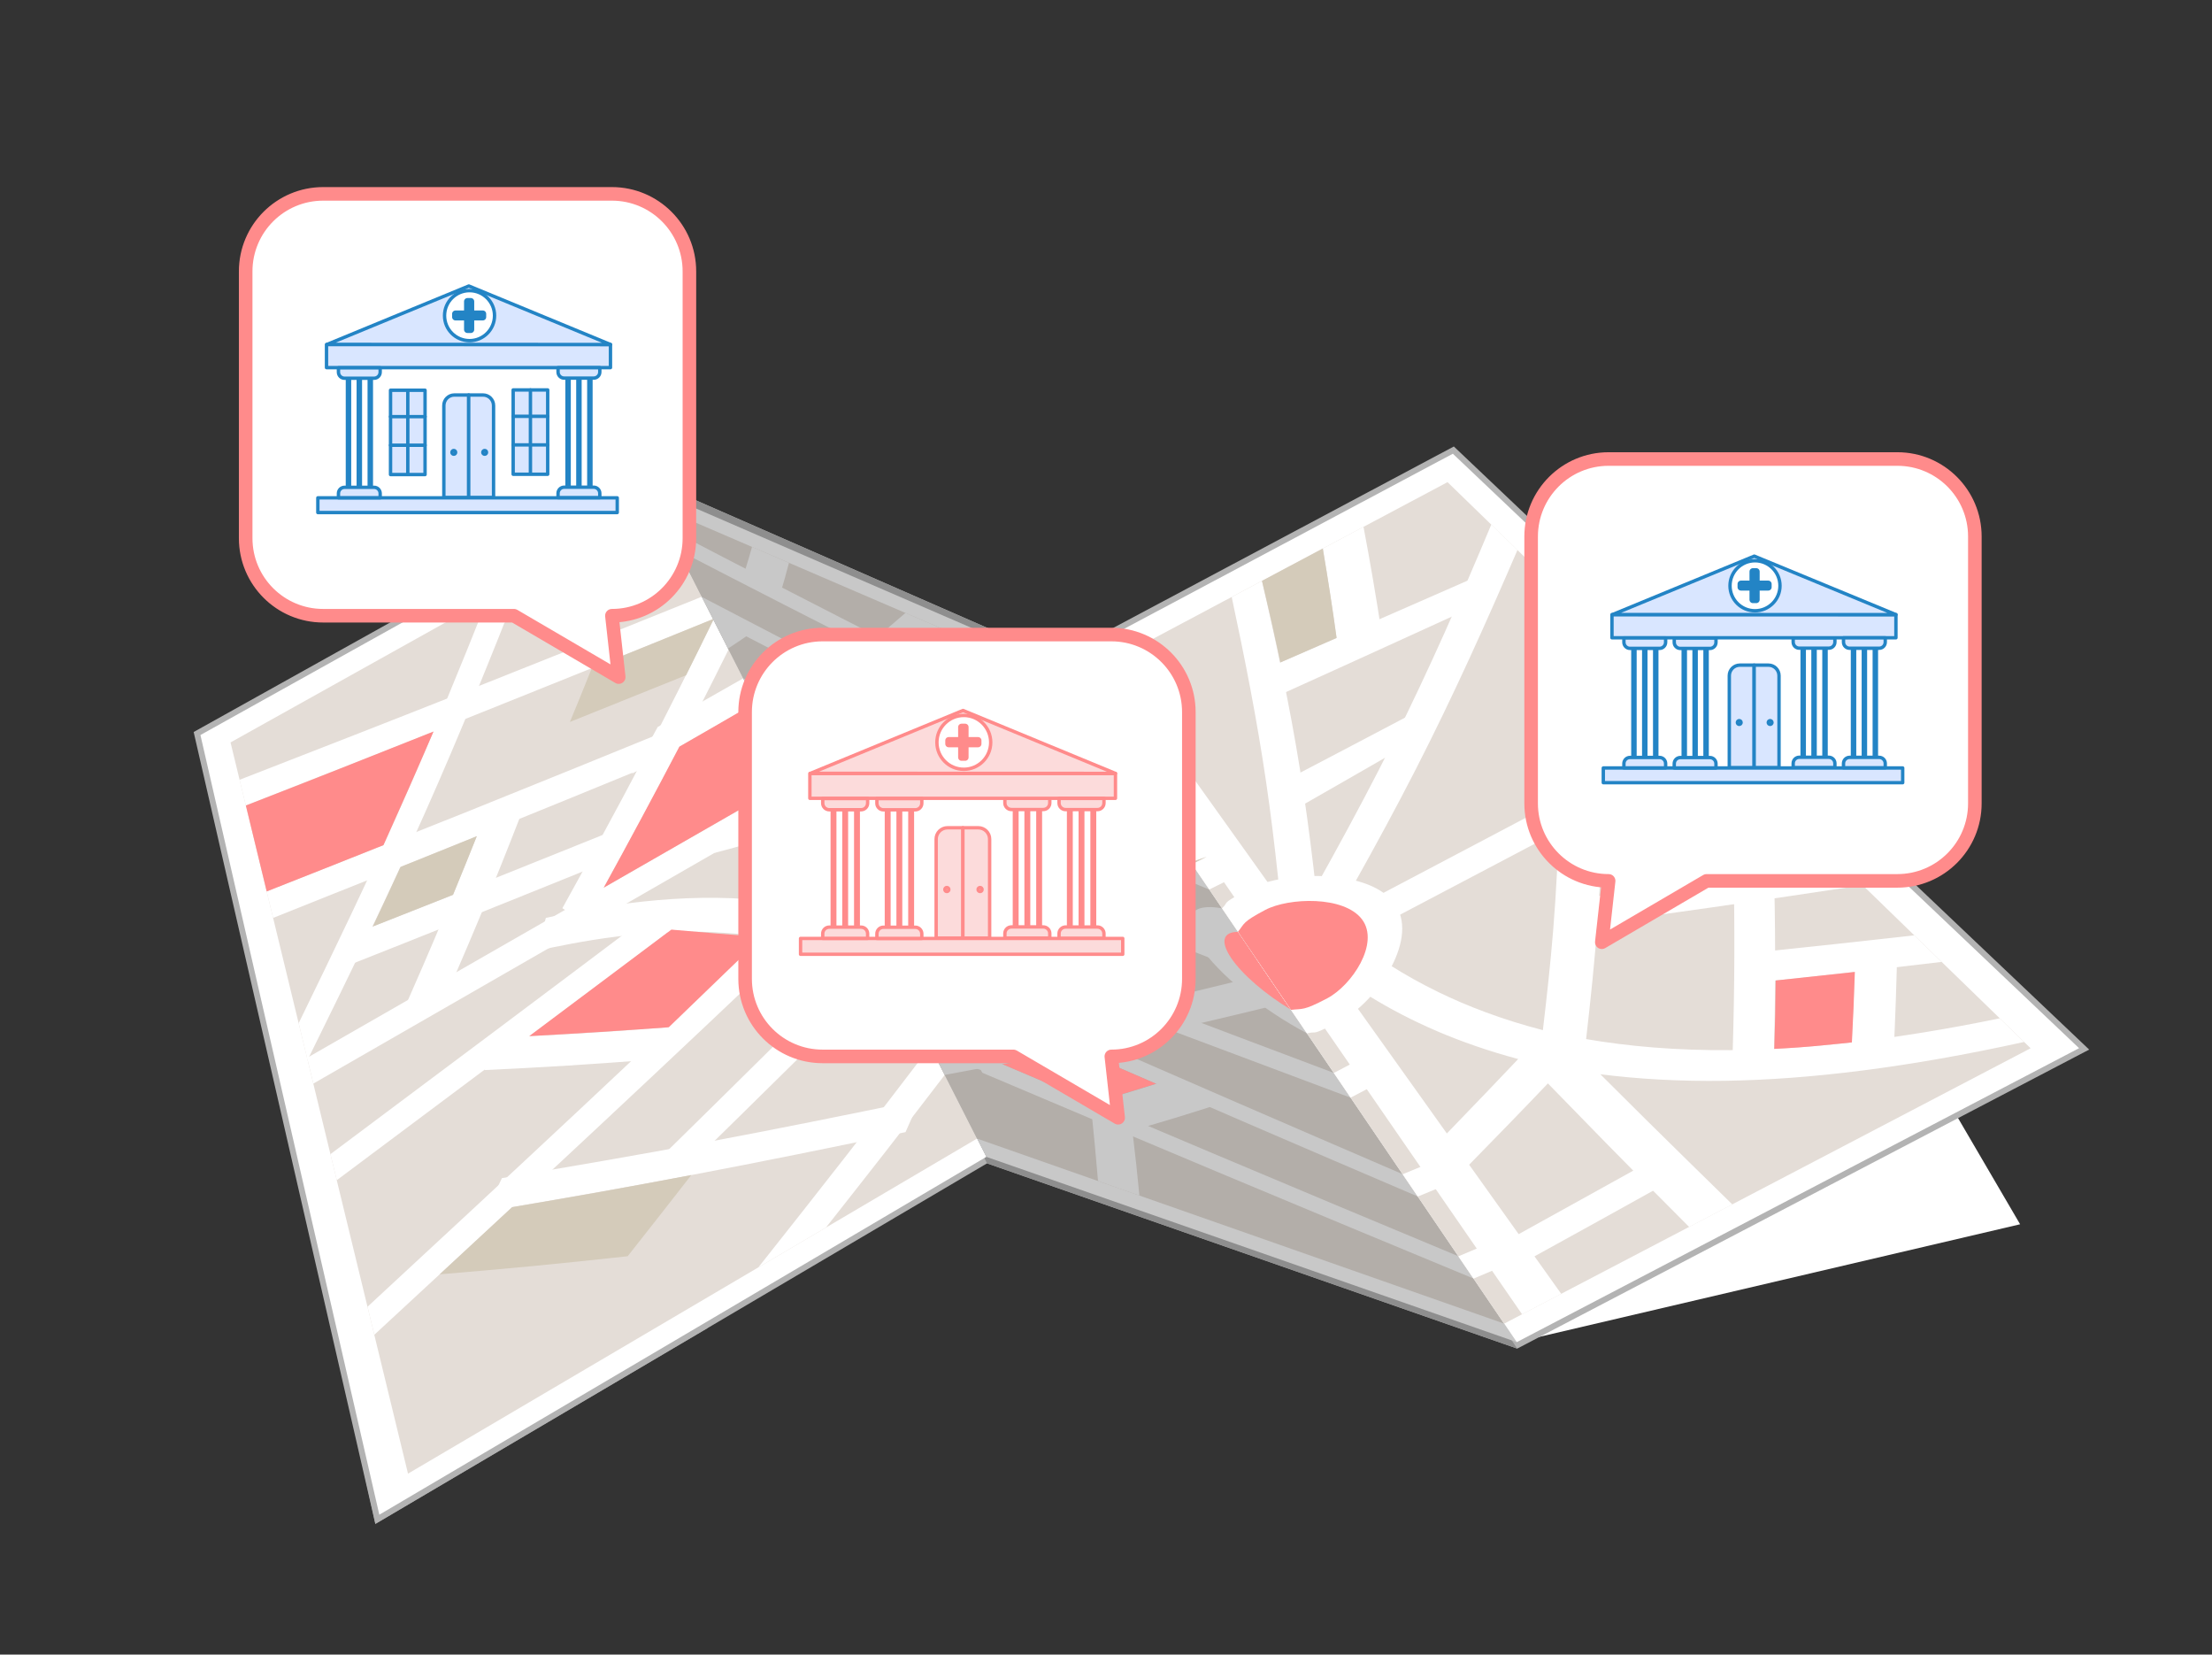 <?xml version="1.0" encoding="utf-8"?>
<!-- Generator: Adobe Illustrator 16.0.0, SVG Export Plug-In . SVG Version: 6.00 Build 0)  -->
<!DOCTYPE svg PUBLIC "-//W3C//DTD SVG 1.1//EN" "http://www.w3.org/Graphics/SVG/1.1/DTD/svg11.dtd">
<svg version="1.1" id="Слой_1" xmlns="http://www.w3.org/2000/svg" xmlns:xlink="http://www.w3.org/1999/xlink" x="0px" y="0px"
	 width="325.984px" height="243.779px" viewBox="0 0 325.984 243.779" enable-background="new 0 0 325.984 243.779"
	 xml:space="preserve">
<rect x="0" y="0" width="325.984" height="243.779" fill="#333333" stroke="none"/>
<g>
	<polygon fill-rule="evenodd" clip-rule="evenodd" fill="#999999" points="55.315,224.525 104.28,195.67 87.316,127.823 
		37.88,144.664 	"/>
	<polygon fill-rule="evenodd" clip-rule="evenodd" fill="#FFFFFF" points="223.525,197.742 297.705,180.376 258.711,113.672 	"/>
	<polygon fill-rule="evenodd" clip-rule="evenodd" fill="#999999" points="223.525,197.742 249.272,177.9 224.084,118.119 	"/>
	<polygon fill-rule="evenodd" clip-rule="evenodd" fill="#B3B3B3" points="155.687,96.966 214.253,65.781 307.883,154.639 
		223.595,198.693 145.459,171.403 55.315,224.525 28.54,107.849 95.409,70.583 	"/>
	<polygon fill-rule="evenodd" clip-rule="evenodd" fill="#8E8E8E" points="95.409,70.583 155.687,96.966 223.595,198.693 
		145.459,171.403 	"/>
	<g>
		<path fill-rule="evenodd" clip-rule="evenodd" fill="#FFFFFF" d="M145.366,170.438c-14.919,8.794-29.834,17.593-44.745,26.38
			c-14.903,8.783-29.825,17.57-44.721,26.348c-4.402-19.131-8.793-38.279-13.181-57.412c-4.392-19.148-8.792-38.297-13.181-57.461
			c10.98-6.11,21.962-12.232,32.941-18.346c10.994-6.121,21.984-12.25,32.977-18.391c8.316,16.496,16.638,32.994,24.949,49.457
			C128.726,137.496,137.049,153.973,145.366,170.438z"/>
		<g>
			<path fill-rule="evenodd" clip-rule="evenodd" fill="#E4DDD7" d="M143.999,167.74c-13.992,8.232-27.969,16.471-41.941,24.697
				c-13.965,8.223-27.949,16.447-41.93,24.68c-4.355-17.949-8.726-35.914-13.077-53.85c-4.358-17.966-8.71-35.917-13.077-53.883
				c10.471-5.838,20.949-11.678,31.413-17.526c10.477-5.856,20.953-11.72,31.435-17.571c7.865,15.585,15.725,31.158,23.583,46.727
				C128.265,136.586,136.134,152.17,143.999,167.74z"/>
			<g>
				<path fill-rule="evenodd" clip-rule="evenodd" fill="#FFFFFF" d="M137.13,154.141c-4.065,5.336-8.198,10.715-12.394,16.101
					c-4.248,5.454-8.583,10.931-12.973,16.479c3.313-1.955,6.637-3.911,9.961-5.867c2.988-3.789,5.972-7.574,8.896-11.325
					c2.903-3.724,5.791-7.474,8.629-11.188C138.543,156.945,137.836,155.55,137.13,154.141z"/>
				<path fill-rule="evenodd" clip-rule="evenodd" fill="#FFFFFF" d="M117.173,114.6c-12,6.883-23.988,13.767-35.964,20.635
					c-11.977,6.867-23.965,13.751-35.953,20.619c0.302,1.273,0.626,2.531,0.927,3.79c12.104-6.959,24.208-13.918,36.312-20.877
					s24.219-13.918,36.335-20.892C118.285,116.799,117.729,115.691,117.173,114.6z"/>
				<path fill-rule="evenodd" clip-rule="evenodd" fill="#FFFFFF" d="M118.875,117.966c-3.984,1.092-7.911,2.153-11.837,3.198
					c-0.579,1.517-1.17,3.018-1.761,4.504c5.085-1.365,10.216-2.744,15.371-4.186C120.057,120.315,119.466,119.148,118.875,117.966z
					"/>
				<path fill-rule="evenodd" clip-rule="evenodd" fill="#FFFFFF" d="M55.17,196.652c11.235-10.371,22.289-20.619,33.115-30.732
					c10.647-9.945,21.092-19.815,31.331-29.533c-1.193-0.607-2.386-1.229-3.579-1.85c-9.845,9.354-19.865,18.869-30.092,28.441
					c-10.391,9.728-21,19.573-31.783,29.549C54.499,193.908,54.823,195.287,55.17,196.652z"/>
				<path fill-rule="evenodd" clip-rule="evenodd" fill="#FFFFFF" d="M133.447,166.8c0.695-1.593,1.413-3.169,2.12-4.761
					c-10.668,2.198-21.178,4.328-31.517,6.262c-10.174,1.902-20.212,3.623-30.081,5.275c-0.776,1.653-1.552,3.291-2.339,4.928
					c9.903-1.684,19.976-3.434,30.196-5.367C112.2,171.174,122.733,169.028,133.447,166.8z"/>
				<path fill-rule="evenodd" clip-rule="evenodd" fill="#FFFFFF" d="M97.946,169.969c1.158,0.666,2.305,1.289,3.475,1.925
					c5.096-4.987,10.129-9.94,15.127-14.873c4.94-4.876,9.822-9.733,14.675-14.585c-0.139-0.272-0.29-0.561-0.44-0.864
					c-0.95-0.439-1.888-0.895-2.838-1.334c-4.865,4.866-9.789,9.79-14.768,14.722C108.161,159.927,103.077,164.935,97.946,169.969z"
					/>
				<path fill-rule="evenodd" clip-rule="evenodd" fill="#FFFFFF" d="M49.634,173.88c8.352-6.231,16.65-12.456,24.903-18.618
					c8.193-6.117,16.32-12.234,24.404-18.299c-0.671-1.016-1.332-2.047-1.992-3.094c-7.899,5.943-15.854,11.937-23.872,17.936
					c-8.07,6.039-16.192,12.129-24.381,18.24C49.02,171.317,49.321,172.606,49.634,173.88z"/>
				<path fill-rule="evenodd" clip-rule="evenodd" fill="#FFFFFF" d="M96.475,156.096c0.695-1.576,1.39-3.153,2.085-4.745
					c-4.262,0.333-8.489,0.62-12.66,0.88c-4.146,0.256-8.27,0.454-12.347,0.637c-0.718,1.606-1.448,3.199-2.166,4.79
					c4.088-0.196,8.235-0.403,12.381-0.667C87.961,156.725,92.212,156.414,96.475,156.096z"/>
				<path fill-rule="evenodd" clip-rule="evenodd" fill="#FFFFFF" d="M103.656,87.825c-11.664,4.716-23.231,9.335-34.667,13.872
					c-11.335,4.498-22.575,8.869-33.683,13.19c0.313,1.259,0.614,2.517,0.926,3.79c11.235-4.396,22.593-8.854,34.042-13.432
					c11.565-4.625,23.247-9.34,35.05-14.131C104.768,90.023,104.212,88.917,103.656,87.825z"/>
				<path fill-rule="evenodd" clip-rule="evenodd" fill="#FFFFFF" d="M82.876,133.809c1.077,0.713,2.154,1.41,3.255,2.093
					c3.857-6.944,7.635-13.799,11.224-20.589c3.535-6.688,6.892-13.326,10.146-19.876c-0.742-1.471-1.483-2.941-2.224-4.412
					c-3.394,6.913-6.894,13.935-10.586,20.983C90.924,119.195,86.954,126.44,82.876,133.809z"/>
				<path fill-rule="evenodd" clip-rule="evenodd" fill="#FFFFFF" d="M98.108,111.84c0.788-1.683,1.563-3.365,2.339-5.063
					c-10.401,4.245-20.717,8.44-30.949,12.554c-10.131,4.073-20.224,8.066-30.196,12.008c0.324,1.304,0.625,2.607,0.95,3.896
					c9.463-3.76,19-7.584,28.598-11.462C78.538,119.857,88.274,115.873,98.108,111.84z"/>
				<path fill-rule="evenodd" clip-rule="evenodd" fill="#FFFFFF" d="M45.325,156.172c6.116-12.387,11.987-24.47,17.305-36.417
					c5.176-11.629,9.811-23.106,14.2-34.295c-1.656,0.925-3.324,1.85-4.98,2.774c-3.961,9.961-8.121,20.149-12.707,30.443
					c-4.692,10.537-9.822,21.195-15.127,32.066C44.456,152.549,44.896,154.367,45.325,156.172z"/>
				<path fill-rule="evenodd" clip-rule="evenodd" fill="#FFFFFF" d="M89.606,126.896c0.834-1.743,1.691-3.487,2.525-5.216
					c-6.671,2.684-13.305,5.361-19.899,7.99c-6.564,2.617-13.1,5.186-19.598,7.732c-0.938,1.804-1.876,3.623-2.826,5.428
					c6.544-2.593,13.136-5.198,19.749-7.854C76.194,132.311,82.876,129.625,89.606,126.896z"/>
				<path fill-rule="evenodd" clip-rule="evenodd" fill="#FFFFFF" d="M109.714,99.833c-4.274,2.426-8.525,4.852-12.788,7.277
					c-1.239,2.274-2.49,4.563-3.764,6.868c3.069-1.744,6.137-3.506,9.196-5.246c3.068-1.746,6.139-3.486,9.208-5.246
					C110.953,102.273,110.328,101.046,109.714,99.833z"/>
				<path fill-rule="evenodd" clip-rule="evenodd" fill="#FFFFFF" d="M98.501,77.606c-4.088,1.729-8.173,3.438-12.243,5.14
					c-4.049,1.693-8.084,3.365-12.115,5.019c-0.707,1.638-1.424,3.306-2.166,4.958c4.668-1.941,9.336-3.896,14.026-5.867
					c4.691-1.972,9.417-3.957,14.154-5.959C99.614,79.805,99.058,78.698,98.501,77.606z"/>
				<path fill="#FFFFFF" d="M80.444,135.234c3.081-0.667,7.427-1.572,12.521-2.198c5.134-0.632,11.073-1.017,17.305-0.562
					c5.757,0.379,11.803,1.41,17.71,3.548c1.586,3.123,3.162,6.247,4.737,9.37c-8.189-5.307-17.282-7.414-25.76-7.945
					c-5.78-0.424-11.327-0.063-16.123,0.546c-4.771,0.604-8.85,1.456-11.745,2.093C79.552,138.463,80.016,136.855,80.444,135.234z"
					/>
				<path fill-rule="evenodd" clip-rule="evenodd" fill="#FFFFFF" d="M128.744,138.902c0.29,0.152,0.603,0.289,0.904,0.41
					c-0.151-0.303-0.313-0.621-0.475-0.939C129.022,138.555,128.872,138.736,128.744,138.902z"/>
				<path fill-rule="evenodd" clip-rule="evenodd" fill="#FF8B8B" d="M100.123,110.006c-3.59,6.838-7.297,13.767-11.143,20.771
					c4.691-2.684,9.397-5.393,14.084-8.082c4.694-2.691,9.405-5.396,14.108-8.096c-1.888-3.729-3.765-7.459-5.652-11.188
					C107.722,105.64,103.922,107.808,100.123,110.006z"/>
				<path fill-rule="evenodd" clip-rule="evenodd" fill="#FF8B8B" d="M78,152.654c6.753-0.363,13.61-0.804,20.56-1.304
					c4.633-4.458,9.231-8.899,13.795-13.312c-4.517-0.303-8.988-0.682-13.413-1.076c-3.463,2.607-6.945,5.221-10.436,7.822
					C85,147.398,81.509,150.031,78,152.654z"/>
				<path fill-rule="evenodd" clip-rule="evenodd" fill="#D4CBBA" d="M105.208,91.16c-1.344,2.775-2.71,5.535-4.1,8.324
					c-5.734,2.319-11.433,4.609-17.12,6.883c1.1-2.653,2.166-5.275,3.22-7.914C93.173,96.043,99.185,93.617,105.208,91.16z"/>
				<path fill-rule="evenodd" clip-rule="evenodd" fill="#D4CBBA" d="M75.475,177.852c4.32-0.728,8.689-1.474,13.065-2.258
					c4.415-0.793,8.872-1.623,13.343-2.473c-3.093,3.973-6.22,7.961-9.382,11.963c-4.726,0.516-9.404,1.014-14.038,1.455
					c-4.585,0.438-9.15,0.834-13.667,1.213C68.375,184.447,71.931,181.142,75.475,177.852z"/>
				<path fill-rule="evenodd" clip-rule="evenodd" fill="#FF8B8B" d="M63.892,107.777c-2.374,5.533-4.841,11.098-7.378,16.738
					c-5.756,2.289-11.49,4.578-17.211,6.822c-1.031-4.215-2.05-8.43-3.07-12.66c4.563-1.773,9.155-3.566,13.749-5.382
					C54.596,111.473,59.236,109.627,63.892,107.777z"/>
				<path fill-rule="evenodd" clip-rule="evenodd" fill="#FFFFFF" d="M78.046,116.783c-2.085,0.849-4.169,1.683-6.231,2.517
					c-1.98,4.988-4.011,10.05-6.127,15.116c-2.146,5.137-4.39,10.294-6.683,15.494c2.271-1.092,4.529-2.184,6.799-3.275
					c2.189-5.063,4.34-10.104,6.382-15.085C74.209,126.615,76.146,121.664,78.046,116.783z"/>
				<path fill-rule="evenodd" clip-rule="evenodd" fill="#D4CBBA" d="M59.028,127.729c-1.344,2.927-2.699,5.853-4.089,8.778
					c3.926-1.547,7.876-3.108,11.826-4.67c1.193-2.896,2.363-5.776,3.509-8.642C66.51,124.728,62.769,126.229,59.028,127.729z"/>
			</g>
		</g>
	</g>
	<g>
		<path fill-rule="evenodd" clip-rule="evenodd" fill="#C8C8C8" d="M223.526,197.742c-13.04-4.563-26.079-9.113-39.093-13.661
			c-13.026-4.552-26.054-9.1-39.068-13.637c-8.368-16.447-16.731-32.909-25.091-49.354c-8.363-16.45-16.736-32.92-25.091-49.38
			c10.075,4.373,20.174,8.75,30.263,13.12c10.074,4.363,20.176,8.734,30.276,13.107c11.32,16.661,22.627,33.298,33.921,49.922
			C200.938,164.482,212.244,181.119,223.526,197.742z"/>
		<g>
			<path fill-rule="evenodd" clip-rule="evenodd" fill="#B3AEA9" d="M221.69,195.021c-12.976-4.551-25.938-9.102-38.875-13.65
				c-12.949-4.551-25.913-9.1-38.837-13.624c-7.893-15.552-15.799-31.104-23.705-46.657c-7.906-15.553-15.812-31.093-23.718-46.658
				c10.165,4.387,20.343,8.76,30.507,13.133s20.355,8.76,30.533,13.121c10.69,15.741,21.372,31.468,32.047,47.174
				C200.324,163.574,211,179.292,221.69,195.021z"/>
			<g>
				<path fill-rule="evenodd" clip-rule="evenodd" fill="#C8C8C8" d="M186.653,143.461c-7.329,1.853-15.033,3.723-23.127,5.457
					c-8.436,1.807-17.262,3.516-26.439,5.256c0.706,1.398,1.425,2.797,2.13,4.197c9.305-1.727,18.261-3.418,26.824-5.219
					c8.224-1.729,16.03-3.604,23.5-5.444C188.591,146.309,187.628,144.897,186.653,143.461z"/>
				<path fill-rule="evenodd" clip-rule="evenodd" fill="#C8C8C8" d="M185.241,141.381c-11.384-4.449-22.755-8.897-34.126-13.347
					c-11.372-4.449-22.743-8.897-34.101-13.347c0.565,1.096,1.117,2.192,1.668,3.276c11.461,4.462,22.933,8.917,34.396,13.372
					c11.459,4.455,22.948,8.91,34.422,13.373C186.755,143.611,185.998,142.503,185.241,141.381z"/>
				<path fill-rule="evenodd" clip-rule="evenodd" fill="#C8C8C8" d="M192.634,152.258c-6.584-3.491-13.053-8.678-15.851-12.943
					c-2.798-4.267-1.258-6.34,3.324-5.482C184.278,139.957,188.462,146.119,192.634,152.258z"/>
				<path fill-rule="evenodd" clip-rule="evenodd" fill="#FF8B8B" d="M190.272,148.779c-3.761-2.256-7.2-5.192-8.855-7.663
					c-1.656-2.47-1.117-3.844,1.052-3.818C185.062,141.116,187.667,144.947,190.272,148.779z"/>
				<path fill-rule="evenodd" clip-rule="evenodd" fill="#C8C8C8" d="M172.728,151.69c0.385-0.555,0.757-1.097,1.129-1.663
					c-9.408-5.332-18.758-10.664-27.979-16.007c-9.157-5.306-18.199-10.649-27.157-15.968c0.604,1.172,1.207,2.344,1.797,3.516
					c8.497,5.016,17.057,10.055,25.733,15.049C154.978,141.643,163.833,146.674,172.728,151.69z"/>
				<path fill-rule="evenodd" clip-rule="evenodd" fill="#FFFFFF" d="M131.144,142.49c0.116,0,0.244,0,0.373,0.013
					c-0.27-0.29-0.539-0.58-0.809-0.882C130.862,141.91,131.003,142.2,131.144,142.49z"/>
				<path fill-rule="evenodd" clip-rule="evenodd" fill="#C8C8C8" d="M173.254,123.736c-11.885-5.986-23.675-11.945-35.346-17.922
					c-11.584-5.933-23.076-11.91-34.485-17.871c0.564,1.096,1.116,2.193,1.681,3.289c11.487,5.961,23.076,11.949,34.768,17.896
					c11.769,5.986,23.667,11.948,35.641,17.935C174.755,125.955,173.998,124.833,173.254,123.736z"/>
				<path fill-rule="evenodd" clip-rule="evenodd" fill="#C8C8C8" d="M107.285,95.555c1.001-0.654,1.989-1.322,2.965-1.99
					c-1.091-1.236-2.169-2.483-3.273-3.73c-0.629,0.44-1.284,0.881-1.925,1.311C105.796,92.619,106.554,94.094,107.285,95.555z"/>
				<path fill-rule="evenodd" clip-rule="evenodd" fill="#C8C8C8" d="M122.545,98.958c1.527,1.021,3.067,2.067,4.621,3.075
					c2.117-1.537,4.195-3.084,6.16-4.663c1.923-1.546,3.76-3.138,5.506-4.739c-1.797-0.781-3.594-1.55-5.391-2.331
					c-1.668,1.462-3.389,2.927-5.185,4.348C126.421,96.1,124.496,97.521,122.545,98.958z"/>
				<path fill-rule="evenodd" clip-rule="evenodd" fill="#C8C8C8" d="M133.467,121.947c1.694,1.096,3.375,2.167,5.083,3.264
					c-3.619-7.852-7.303-15.703-11.012-23.556c-1.617-1.097-3.221-2.167-4.826-3.251
					C126.332,106.256,129.925,114.095,133.467,121.947z"/>
				<path fill-rule="evenodd" clip-rule="evenodd" fill="#C8C8C8" d="M133.108,112.305c-0.834-1.272-1.656-2.545-2.464-3.793
					c-3.53-1.438-7.057-2.879-10.576-4.298c-3.514-1.417-7.033-2.849-10.55-4.272c0.616,1.223,1.245,2.433,1.861,3.643
					c3.607,1.462,7.235,2.92,10.858,4.373C125.84,109.402,129.476,110.844,133.108,112.305z"/>
				<path fill-rule="evenodd" clip-rule="evenodd" fill="#C8C8C8" d="M175.68,127.303c-7.958-3.302-15.901-6.619-23.834-9.932
					c-7.943-3.316-15.875-6.641-23.807-9.969c0.5,1.16,1.001,2.319,1.501,3.491c8.099,3.353,16.207,6.739,24.321,10.095
					c8.095,3.35,16.249,6.73,24.373,10.083C177.386,129.824,176.539,128.576,175.68,127.303z"/>
				<path fill-rule="evenodd" clip-rule="evenodd" fill="#C8C8C8" d="M149.433,129.168c1.63,0.467,3.26,0.934,4.916,1.412
					c-2.824-4.613-5.635-9.238-8.445-13.852c-1.501-0.34-3.003-0.668-4.505-1.008C144.081,120.207,146.751,124.682,149.433,129.168z
					"/>
				<path fill-rule="evenodd" clip-rule="evenodd" fill="#C8C8C8" d="M166.298,135.445c1.617,0.479,3.234,0.932,4.876,1.411
					c-3.016-4.626-6.045-9.264-9.061-13.901c-1.476-0.328-2.964-0.655-4.44-0.996C160.535,126.459,163.41,130.945,166.298,135.445z"
					/>
				<path fill-rule="evenodd" clip-rule="evenodd" fill="#C8C8C8" d="M130.965,96.93c0.475-0.518,0.962-1.047,1.424-1.576
					c-5.737-2.937-11.451-5.855-17.159-8.797c-5.688-2.932-11.358-5.86-16.993-8.81c0.564,1.097,1.117,2.192,1.681,3.289
					c5.121,2.659,10.278,5.312,15.439,7.952C120.541,91.641,125.741,94.283,130.965,96.93z"/>
				<path fill-rule="evenodd" clip-rule="evenodd" fill="#C8C8C8" d="M109.686,84.389c1.758,1.071,3.517,2.143,5.275,3.188
					c0.475-1.538,0.898-3.101,1.309-4.65c-1.81-0.782-3.62-1.563-5.442-2.356C110.468,81.855,110.096,83.129,109.686,84.389z"/>
				<path fill-rule="evenodd" clip-rule="evenodd" fill="#C8C8C8" d="M206.726,173.003c-8.227-3.542-16.387-7.063-24.539-10.6
					c-8.122-3.522-16.223-7.058-24.295-10.587c0.693,1.109,1.399,2.244,2.092,3.353c8.099,3.517,16.22,7.04,24.373,10.562
					c8.159,3.523,16.364,7.033,24.604,10.563C208.228,175.209,207.47,174.1,206.726,173.003z"/>
				<path fill-rule="evenodd" clip-rule="evenodd" fill="#C8C8C8" d="M214.939,185.09c-12.154-5.055-24.246-10.13-36.283-15.2
					c-11.988-5.05-23.936-10.133-35.82-15.187c0.642,1.121,1.296,2.23,1.938,3.352c11.949,5.067,23.929,10.125,35.961,15.162
					c12.083,5.059,24.231,10.107,36.437,15.162C216.441,187.295,215.684,186.186,214.939,185.09z"/>
				<path fill-rule="evenodd" clip-rule="evenodd" fill="#C8C8C8" d="M158.776,163.146c2.464,1.211,4.929,2.42,7.393,3.631
					c2.374-0.693,4.716-1.381,7.033-2.08c2.277-0.688,4.505-1.412,6.726-2.117c-2.426-1.197-4.852-2.407-7.277-3.617
					c-2.233,0.705-4.491,1.43-6.79,2.117C163.527,161.778,161.164,162.467,158.776,163.146z"/>
				<path fill="#C8C8C8" d="M127.884,136.075c6.584,6.565,13.065,13.964,18.777,22.169c-1.797-0.517-3.594-1.033-5.378-1.55
					c-2.733-3.97-5.621-7.714-8.637-11.268C131.054,142.313,129.476,139.188,127.884,136.075z"/>
				<path fill-rule="evenodd" clip-rule="evenodd" fill="#C8C8C8" d="M129.566,139.364c0.86,0.946,1.758,1.916,2.631,2.849
					c3.696-0.34,7.356-0.703,10.96-1.059c3.544-0.35,7.059-0.719,10.499-1.097c-1.207-1.247-2.413-2.495-3.645-3.769
					c-3.35,0.379-6.764,0.759-10.229,1.109c-3.516,0.355-7.084,0.681-10.704,1.033C129.245,138.747,129.412,139.063,129.566,139.364
					z"/>
				<path fill-rule="evenodd" clip-rule="evenodd" fill="#C8C8C8" d="M167.915,176.141c-0.295-3.1-0.629-6.226-1.014-9.363
					c-2.028-1.084-4.056-2.206-6.071-3.315c0.359,3.529,0.693,7.033,0.988,10.536C163.846,174.729,165.874,175.423,167.915,176.141z
					"/>
				<path fill-rule="evenodd" clip-rule="evenodd" fill="#C8C8C8" d="M196.586,158.08c-4.723-1.789-9.436-3.56-14.118-5.318
					c-4.712-1.77-9.408-3.554-14.118-5.344c0.5,1.121,0.988,2.243,1.501,3.365c4.852,1.814,9.727,3.635,14.593,5.47
					c4.862,1.833,9.741,3.655,14.618,5.482C198.242,160.525,197.408,159.291,196.586,158.08z"/>
				<path fill-rule="evenodd" clip-rule="evenodd" fill="#FF8B8B" d="M159.983,155.169c3.453,1.5,6.918,3.013,10.383,4.499
					c-3.029,0.945-6.122,1.879-9.267,2.785c-4.454-1.877-8.907-3.768-13.348-5.658C151.897,156.266,155.979,155.736,159.983,155.169
					z"/>
				<path fill-rule="evenodd" clip-rule="evenodd" fill="#FF8B8B" d="M117.014,114.688c5.327,2.079,10.666,4.172,16.004,6.264
					c-1.63-3.592-3.26-7.196-4.89-10.789c-2.798-1.096-5.591-2.219-8.394-3.327c-2.805-1.109-5.608-2.205-8.393-3.314
					C113.228,107.238,115.127,110.969,117.014,114.688z"/>
				<path fill-rule="evenodd" clip-rule="evenodd" fill="#A7A093" d="M146.687,118.002c2.194,3.617,4.415,7.271,6.635,10.901
					c3.902,1.525,7.803,3.051,11.705,4.575c-2.271-3.566-4.569-7.146-6.84-10.7C154.349,121.178,150.511,119.59,146.687,118.002z"/>
				<path fill-rule="evenodd" clip-rule="evenodd" fill="#A7A093" d="M128.578,101.013c1.784-1.349,3.517-2.685,5.21-4.046
					c3.234,1.689,6.489,3.388,9.742,5.066c3.267,1.687,6.558,3.378,9.844,5.055c-0.372,2.004-0.783,3.994-1.232,5.986
					c-3.94-2.004-7.912-4.021-11.833-6.025C136.387,105.046,132.479,103.029,128.578,101.013z"/>
				<path fill-rule="evenodd" clip-rule="evenodd" fill="#A7A093" d="M175.68,127.303c-7.47-3.1-14.989-6.244-22.46-9.363
					c-7.467-3.119-14.952-6.252-22.408-9.377c-0.848-1.79-1.682-3.567-2.542-5.369c7.777,3.982,15.58,7.943,23.436,11.922
					c7.892,3.998,15.812,7.953,23.808,11.948C175.577,127.152,175.628,127.228,175.68,127.303z"/>
			</g>
		</g>
	</g>
	<path fill-rule="evenodd" clip-rule="evenodd" fill="#FFFFFF" d="M214.108,66.849c15.383,14.608,30.767,29.216,46.15,43.811
		c15.368,14.581,30.752,29.189,46.136,43.771c-13.817,7.226-27.651,14.445-41.45,21.663c-13.804,7.22-27.618,14.438-41.419,21.648
		c-11.3-16.623-22.604-33.258-33.901-49.883c-11.303-16.635-22.6-33.273-33.9-49.924c9.718-5.17,19.45-10.355,29.185-15.536
		C194.625,77.227,204.375,72.032,214.108,66.849z"/>
	<path fill-rule="evenodd" clip-rule="evenodd" fill="#E4DDD7" d="M213.325,71.037c14.329,13.901,28.636,27.809,42.971,41.717
		c14.322,13.895,28.628,27.801,42.956,41.689c-12.942,6.768-25.883,13.539-38.813,20.301c-12.925,6.76-25.855,13.522-38.782,20.277
		c-10.668-15.721-21.351-31.441-32.033-47.162c-10.682-15.721-21.365-31.441-32.047-47.174c9.281-4.936,18.579-9.881,27.859-14.818
		C194.733,80.922,204.028,75.984,213.325,71.037z"/>
	<path fill-rule="evenodd" clip-rule="evenodd" fill="#FFFFFF" d="M181.518,87.963c1.914,8.953,3.712,18.006,5.063,27.199
		c1.361,9.265,2.29,18.679,3.074,28.194c1.808-0.366,3.616-0.733,5.424-1.112c-0.919-9.738-1.975-19.378-3.496-28.862
		c-1.508-9.405-3.496-18.652-5.605-27.802C184.487,86.379,182.995,87.164,181.518,87.963z"/>
	<path fill-rule="evenodd" clip-rule="evenodd" fill="#FFFFFF" d="M219.773,77.281c-4.384,10.472-9.082,21.221-14.51,32.082
		c-5.602,11.209-11.963,22.514-18.623,34.098c0.964,1.428,1.929,2.841,2.877,4.241c6.826-11.676,13.339-23.057,19.121-34.347
		c5.594-10.924,10.456-21.781,14.991-32.318C222.35,79.781,221.054,78.524,219.773,77.281z"/>
	<path fill-rule="evenodd" clip-rule="evenodd" fill="#FFFFFF" d="M250.39,107.008c-10.863,5.732-21.738,11.475-32.59,17.199
		c-10.859,5.728-21.727,11.453-32.575,17.174c0.753,1.111,1.507,2.211,2.245,3.311c10.984-5.785,21.972-11.563,32.967-17.356
		c10.988-5.79,21.983-11.584,32.981-17.382C252.409,108.971,251.399,108.002,250.39,107.008z"/>
	<path fill-rule="evenodd" clip-rule="evenodd" fill="#FFFFFF" d="M180.313,125.346c-0.724-1.1-1.447-2.213-2.17-3.338
		c-1.642,0.589-3.285,1.151-4.912,1.715c0.753,1.112,1.507,2.212,2.26,3.324C177.088,126.484,178.701,125.922,180.313,125.346z"/>
	<path fill-rule="evenodd" clip-rule="evenodd" fill="#FFFFFF" d="M183.748,128.265c-0.678-1.322-1.356-2.671-2.064-3.993
		c-2.004,1.021-4.023,2.029-6.027,3.037c0.859,1.257,1.703,2.5,2.562,3.744C180.057,130.149,181.895,129.221,183.748,128.265z"/>
	<path fill-rule="evenodd" clip-rule="evenodd" fill="#FFFFFF" d="M215.796,173.463c-0.844-1.048-1.688-2.095-2.546-3.155
		c-2.185,0.903-4.37,1.807-6.539,2.696c0.738,1.1,1.492,2.199,2.23,3.285C211.23,175.36,213.506,174.404,215.796,173.463z"/>
	<path fill-rule="evenodd" clip-rule="evenodd" fill="#FFFFFF" d="M224.911,185.099c-0.858-1.047-1.703-2.095-2.561-3.142
		c-2.471,1.047-4.972,2.107-7.428,3.142c0.753,1.1,1.492,2.187,2.23,3.285C219.729,187.298,222.32,186.186,224.911,185.099z"/>
	<path fill-rule="evenodd" clip-rule="evenodd" fill="#FFFFFF" d="M247.602,173.214c-0.934-1.009-1.853-2.017-2.787-3.024
		c-3.917,2.174-7.864,4.373-11.783,6.532c-3.946,2.174-7.865,4.358-11.797,6.531c0.859,1.061,1.688,2.107,2.531,3.155
		c3.993-2.199,7.96-4.391,11.933-6.584C239.667,177.633,243.64,175.412,247.602,173.214z"/>
	<path fill-rule="evenodd" clip-rule="evenodd" fill="#FFFFFF" d="M223.736,156.031c-1.557,1.643-3.122,3.287-4.701,4.931
		c-1.924,2.003-3.863,4.019-5.811,6.033l-1.295-1.815v10.516l12.379,17.938c1.914-0.994,3.842-2.002,5.771-3.01l-13.57-19.023
		c2.051-2.097,4.092-4.188,6.112-6.266c1.846-1.9,3.674-3.807,5.494-5.713c2.841,2.929,5.693,5.854,8.548,8.763
		c4.064,4.14,8.151,8.272,12.265,12.382c2.125-1.112,4.234-2.225,6.358-3.324c-4.234-4.137-8.459-8.279-12.656-12.422
		c-2.269-2.24-4.53-4.492-6.785-6.748c5.517,0.698,11.646,1.068,18.446,0.963c12.326-0.191,26.88-1.951,43.995-5.721
		c-1.189-1.151-2.395-2.316-3.586-3.481c-15.353,3.167-28.506,4.601-39.671,4.687c-8.051,0.062-15.118-0.568-21.283-1.63
		c0.665-5.809,1.272-11.567,1.681-17.285c0.427-5.965,0.648-11.898,0.798-17.763c-2.139,0.406-4.249,0.825-6.373,1.218
		c-0.211,5.903-0.478,11.851-0.964,17.841c-0.395,4.86-0.931,9.749-1.516,14.672c-6.086-1.576-11.188-3.557-15.443-5.627v5.844
		C215.389,153.461,219.306,154.846,223.736,156.031z M211.93,165.18l-11.807-16.551c0.617-0.525,1.232-1.125,1.824-1.777
		c2.803,1.721,6.105,3.484,9.983,5.137v-5.844c-2.578-1.254-4.847-2.541-6.835-3.791c1.693-3.273,2.282-6.824,0.32-9.363
		c-3.414-4.418-12.984-4.598-18.623-3.049c-7.72-10.82-15.443-21.643-23.173-32.463c-1.372,0.732-2.757,1.479-4.144,2.199
		c7.472,10.837,14.95,21.669,22.427,32.502c-1.684,0.981-0.915,0.812-1.815,1.635c4.173,6.152,8.347,12.291,12.521,18.443
		c1.339-0.342,0.769,0.193,2.655-0.715l3.658,5.303l-2.351,1.236c0.829,1.217,1.657,2.436,2.471,3.639l2.382-1.248l10.506,15.223
		V165.18z"/>
	<path fill-rule="evenodd" clip-rule="evenodd" fill="#FFFFFF" d="M186.054,98.748c1.009,1.139,2.034,2.264,3.073,3.39
		c4.927-2.226,9.856-4.458,14.796-6.715c4.944-2.259,9.914-4.516,14.886-6.793c0.362-1.558,0.723-3.103,1.084-4.673
		c-5.665,2.5-11.36,4.974-16.996,7.447C197.263,93.878,191.659,96.313,186.054,98.748z"/>
	<path fill-rule="evenodd" clip-rule="evenodd" fill="#FFFFFF" d="M197.128,95.174c2.169-0.575,4.324-1.164,6.509-1.767
		c-0.813-5.301-1.703-10.576-2.697-15.786c-2.004,1.074-3.993,2.134-5.997,3.194C195.742,85.566,196.465,90.357,197.128,95.174z"/>
	<path fill-rule="evenodd" clip-rule="evenodd" fill="#FFFFFF" d="M187.876,115.79c0.995,1.165,1.989,2.304,2.983,3.456
		c3.119-1.781,6.227-3.565,9.342-5.354c3.108-1.785,6.223-3.574,9.326-5.367c0.497-1.623,0.979-3.246,1.446-4.855
		c-3.842,2.016-7.695,4.053-11.541,6.073C195.58,111.767,191.733,113.787,187.876,115.79z"/>
	<path fill-rule="evenodd" clip-rule="evenodd" fill="#D4CBBA" d="M185.978,85.58c0.964,3.992,1.868,7.984,2.712,12.016
		c2.757-1.191,5.515-2.408,8.287-3.612c-0.603-4.411-1.295-8.81-2.034-13.168C191.959,82.399,188.961,83.996,185.978,85.58z"/>
	<path fill-rule="evenodd" clip-rule="evenodd" fill="#FFFFFF" d="M271.001,127.021c-6.811,1.021-13.528,2.004-20.205,2.945
		c-6.612,0.931-13.168,1.779-19.647,2.617c-0.045,1.348-0.075,2.67-0.136,4.006c7.052-0.93,14.209-1.893,21.396-2.92
		c7.293-1.041,14.66-2.12,22.088-3.259C273.337,129.285,272.162,128.16,271.001,127.021z"/>
	<path fill-rule="evenodd" clip-rule="evenodd" fill="#FFFFFF" d="M255.241,158.188c2.034-0.236,4.068-0.484,6.117-0.746
		c0.287-9.203,0.316-18.273,0.121-27.227c-1.989,0.209-3.962,0.432-5.952,0.641C255.678,139.849,255.573,148.959,255.241,158.188z"
		/>
	<path fill-rule="evenodd" clip-rule="evenodd" fill="#FFFFFF" d="M282.105,137.807c-7.744,0.877-15.414,1.701-23.007,2.487
		c-0.196,1.492-0.407,2.997-0.618,4.489c4.536-0.458,9.101-0.945,13.681-1.453c4.625-0.512,9.296-1.047,13.967-1.609
		C284.788,140.425,283.462,139.115,282.105,137.807z"/>
	<path fill-rule="evenodd" clip-rule="evenodd" fill="#FFFFFF" d="M272.689,156.956c2.125-0.353,4.219-0.746,6.343-1.125
		c0.286-5.76,0.482-11.454,0.587-17.095c-2.078,0.354-4.143,0.72-6.207,1.061C273.276,145.477,273.036,151.197,272.689,156.956z"/>
	<path fill-rule="evenodd" clip-rule="evenodd" fill="#FF8B8B" d="M261.69,144.456c-0.03,3.351-0.105,6.715-0.211,10.079
		c0,0,3.066-0.145,5.635-0.38s5.801-0.575,5.801-0.575c0.181-3.469,0.332-6.938,0.437-10.381
		C269.435,143.631,265.562,144.037,261.69,144.456z"/>
	<path fill-rule="evenodd" clip-rule="evenodd" fill="#D4CBBA" d="M177.736,126.275c-0.693,0.34-1.386,0.693-2.079,1.033
		c-0.045-0.078-0.105-0.17-0.166-0.262C176.23,126.799,176.983,126.523,177.736,126.275z"/>
	<path fill-rule="evenodd" clip-rule="evenodd" fill="#FF8B8B" d="M186.46,134.063c3.443-1.818,11.625-2.127,14.269,1.401
		c2.644,3.527-1.529,9.726-5.138,11.623c-3.608,1.897-3.586,1.479-5.334,1.702c-2.606-3.836-5.213-7.671-7.819-11.506
		C183.432,136.065,183.018,135.883,186.46,134.063z"/>
</g>
<path fill="#FFFFFF" stroke="#FF8B8B" stroke-width="2" stroke-linecap="round" stroke-linejoin="round" stroke-miterlimit="10" d="
	M291.036,118.361c0,6.308-5.111,11.421-11.421,11.421h-28.112l-15.443,9.039l1.005-9.039c-6.307,0-11.421-5.113-11.421-11.421V79.05
	c0-6.308,5.114-11.421,11.421-11.421h42.55c6.31,0,11.421,5.113,11.421,11.421V118.361z"/>
<g>
	<rect x="240.794" y="90.558" fill="#FFFFFF" width="35.576" height="22.547"/>
	<g>
		<g>
			<g>
				<rect x="265.335" y="95.496" fill="#2384C5" width="0.806" height="16.075"/>
				<rect x="266.935" y="95.496" fill="#2384C5" width="0.807" height="16.075"/>
				<rect x="268.55" y="95.496" fill="#2384C5" width="0.808" height="16.075"/>
				
					<path fill="#D9E6FF" stroke="#2384C5" stroke-width="0.5" stroke-linecap="round" stroke-linejoin="round" stroke-miterlimit="10" d="
					M264.262,93.964v0.639c0,0.494,0.403,0.893,0.893,0.893h4.359c0.493,0,0.896-0.399,0.896-0.893v-0.639H264.262z"/>
				
					<path fill="#D9E6FF" stroke="#2384C5" stroke-width="0.5" stroke-linecap="round" stroke-linejoin="round" stroke-miterlimit="10" d="
					M270.41,113.105v-0.639c0-0.493-0.402-0.895-0.896-0.895h-4.359c-0.49,0-0.893,0.402-0.893,0.895v0.639H270.41z"/>
			</g>
			<g>
				
					<path fill="#D9E6FF" stroke="#2384C5" stroke-width="0.5" stroke-linecap="round" stroke-linejoin="round" stroke-miterlimit="10" d="
					M256.399,97.997c-0.854,0-1.551,0.693-1.551,1.55v13.559h3.663V97.997H256.399z"/>
				
					<path fill="#D9E6FF" stroke="#2384C5" stroke-width="0.5" stroke-linecap="round" stroke-linejoin="round" stroke-miterlimit="10" d="
					M260.623,97.997h-2.111v15.108h3.663V99.546C262.174,98.69,261.478,97.997,260.623,97.997z"/>
			</g>
			
				<path fill="#D9E6FF" stroke="#2384C5" stroke-width="0.5" stroke-linecap="round" stroke-linejoin="round" stroke-miterlimit="10" d="
				M261.138,106.45c0,0.154-0.121,0.274-0.273,0.274l0,0c-0.152,0-0.274-0.121-0.274-0.274l0,0c0-0.152,0.122-0.276,0.274-0.276l0,0
				C261.017,106.174,261.138,106.297,261.138,106.45L261.138,106.45z"/>
			
				<path fill="#D9E6FF" stroke="#2384C5" stroke-width="0.5" stroke-linecap="round" stroke-linejoin="round" stroke-miterlimit="10" d="
				M256.586,106.45c0,0.154-0.122,0.274-0.275,0.274l0,0c-0.153,0-0.273-0.121-0.273-0.274l0,0c0-0.152,0.12-0.276,0.273-0.276l0,0
				C256.465,106.174,256.586,106.297,256.586,106.45L256.586,106.45z"/>
			
				<rect x="236.28" y="113.148" fill="#D9E6FF" stroke="#2384C5" stroke-width="0.5" stroke-linecap="round" stroke-linejoin="round" stroke-miterlimit="10" width="44.121" height="2.167"/>
			
				<rect x="237.556" y="90.558" fill="#D9E6FF" stroke="#2384C5" stroke-width="0.5" stroke-linecap="round" stroke-linejoin="round" stroke-miterlimit="10" width="41.847" height="3.407"/>
			
				<polygon fill="#D9E6FF" stroke="#2384C5" stroke-width="0.5" stroke-linecap="round" stroke-linejoin="round" stroke-miterlimit="10" points="
				279.402,90.555 258.524,90.547 237.645,90.542 248.086,86.24 258.529,81.937 268.965,86.245 			"/>
			
				<path fill="#FFFFFF" stroke="#2384C5" stroke-width="0.5" stroke-linecap="round" stroke-linejoin="round" stroke-miterlimit="10" d="
				M262.319,86.304c0,2.037-1.653,3.685-3.684,3.685c-2.038,0-3.682-1.648-3.682-3.685s1.645-3.687,3.682-3.687
				C260.666,82.618,262.319,84.268,262.319,86.304z"/>
			<g>
				<rect x="272.753" y="95.508" fill="#2384C5" width="0.806" height="16.075"/>
				<rect x="274.353" y="95.508" fill="#2384C5" width="0.806" height="16.075"/>
				<rect x="275.967" y="95.508" fill="#2384C5" width="0.807" height="16.075"/>
				
					<path fill="#D9E6FF" stroke="#2384C5" stroke-width="0.5" stroke-linecap="round" stroke-linejoin="round" stroke-miterlimit="10" d="
					M271.679,93.975v0.641c0,0.493,0.403,0.893,0.896,0.893h4.36c0.492,0,0.896-0.4,0.896-0.893v-0.641H271.679z"/>
				
					<path fill="#D9E6FF" stroke="#2384C5" stroke-width="0.5" stroke-linecap="round" stroke-linejoin="round" stroke-miterlimit="10" d="
					M277.831,113.117v-0.637c0-0.493-0.403-0.896-0.896-0.896h-4.36c-0.492,0-0.896,0.403-0.896,0.896v0.637H277.831z"/>
			</g>
			<g>
				<rect x="240.391" y="95.527" fill="#2384C5" width="0.806" height="16.073"/>
				<rect x="241.989" y="95.527" fill="#2384C5" width="0.806" height="16.073"/>
				<rect x="243.605" y="95.527" fill="#2384C5" width="0.806" height="16.073"/>
				
					<path fill="#D9E6FF" stroke="#2384C5" stroke-width="0.5" stroke-linecap="round" stroke-linejoin="round" stroke-miterlimit="10" d="
					M239.316,93.992v0.64c0,0.49,0.402,0.895,0.895,0.895h4.359c0.492,0,0.895-0.404,0.895-0.895v-0.64H239.316z"/>
				
					<path fill="#D9E6FF" stroke="#2384C5" stroke-width="0.5" stroke-linecap="round" stroke-linejoin="round" stroke-miterlimit="10" d="
					M245.465,113.135v-0.639c0-0.495-0.403-0.896-0.895-0.896h-4.359c-0.493,0-0.895,0.402-0.895,0.896v0.639H245.465z"/>
			</g>
			<g>
				<rect x="247.807" y="95.537" fill="#2384C5" width="0.809" height="16.076"/>
				<rect x="249.408" y="95.537" fill="#2384C5" width="0.805" height="16.076"/>
				<rect x="251.023" y="95.537" fill="#2384C5" width="0.806" height="16.076"/>
				
					<path fill="#D9E6FF" stroke="#2384C5" stroke-width="0.5" stroke-linecap="round" stroke-linejoin="round" stroke-miterlimit="10" d="
					M246.735,94.004v0.639c0,0.494,0.401,0.894,0.895,0.894h4.36c0.491,0,0.895-0.4,0.895-0.894v-0.639H246.735z"/>
				
					<path fill="#D9E6FF" stroke="#2384C5" stroke-width="0.5" stroke-linecap="round" stroke-linejoin="round" stroke-miterlimit="10" d="
					M252.885,113.145v-0.637c0-0.496-0.403-0.895-0.895-0.895h-4.36c-0.494,0-0.895,0.399-0.895,0.895v0.637H252.885z"/>
			</g>
		</g>
		<g>
			<path fill="#D9E6FF" stroke="#2384C5" stroke-linecap="round" stroke-linejoin="round" stroke-miterlimit="10" d="M258.823,84.21
				v1.832h1.765v0.47h-1.765v1.85h-0.498v-1.85h-1.762v-0.47h1.762V84.21H258.823z"/>
		</g>
	</g>
</g>
<path fill="#FFFFFF" stroke="#FF8B8B" stroke-width="2" stroke-linecap="round" stroke-linejoin="round" stroke-miterlimit="10" d="
	M36.206,79.296c0,6.308,5.111,11.421,11.421,11.421H75.74l15.442,9.039l-1.005-9.039c6.307,0,11.421-5.113,11.421-11.421V39.985
	c0-6.308-5.114-11.421-11.421-11.421h-42.55c-6.31,0-11.421,5.113-11.421,11.421V79.296z"/>
<g>
	<rect x="51.355" y="50.758" fill="#FFFFFF" width="35.577" height="22.546"/>
	<g>
		<g>
			<g>
				
					<path fill="#D9E6FF" stroke="#2384C5" stroke-width="0.5" stroke-linecap="round" stroke-linejoin="round" stroke-miterlimit="10" d="
					M66.96,58.197c-0.854,0-1.55,0.693-1.55,1.549v13.558h3.663V58.197H66.96z"/>
				
					<path fill="#D9E6FF" stroke="#2384C5" stroke-width="0.5" stroke-linecap="round" stroke-linejoin="round" stroke-miterlimit="10" d="
					M71.184,58.197h-2.111v15.107h3.662V59.746C72.735,58.89,72.04,58.197,71.184,58.197z"/>
			</g>
			
				<path fill="#D9E6FF" stroke="#2384C5" stroke-width="0.5" stroke-linecap="round" stroke-linejoin="round" stroke-miterlimit="10" d="
				M71.7,66.648c0,0.154-0.121,0.274-0.273,0.274l0,0c-0.152,0-0.274-0.121-0.274-0.274l0,0c0-0.152,0.122-0.275,0.274-0.275l0,0
				C71.579,66.374,71.7,66.497,71.7,66.648L71.7,66.648z"/>
			
				<path fill="#D9E6FF" stroke="#2384C5" stroke-width="0.5" stroke-linecap="round" stroke-linejoin="round" stroke-miterlimit="10" d="
				M67.148,66.648c0,0.154-0.122,0.274-0.275,0.274l0,0c-0.152,0-0.273-0.121-0.273-0.274l0,0c0-0.152,0.121-0.275,0.273-0.275l0,0
				C67.026,66.374,67.148,66.497,67.148,66.648L67.148,66.648z"/>
			
				<rect x="46.841" y="73.348" fill="#D9E6FF" stroke="#2384C5" stroke-width="0.5" stroke-linecap="round" stroke-linejoin="round" stroke-miterlimit="10" width="44.121" height="2.167"/>
			
				<rect x="48.118" y="50.758" fill="#D9E6FF" stroke="#2384C5" stroke-width="0.5" stroke-linecap="round" stroke-linejoin="round" stroke-miterlimit="10" width="41.847" height="3.406"/>
			
				<polygon fill="#D9E6FF" stroke="#2384C5" stroke-width="0.5" stroke-linecap="round" stroke-linejoin="round" stroke-miterlimit="10" points="
				89.964,50.756 69.085,50.747 48.207,50.741 58.648,46.439 69.091,42.137 79.526,46.445 			"/>
			
				<path fill="#FFFFFF" stroke="#2384C5" stroke-width="0.5" stroke-linecap="round" stroke-linejoin="round" stroke-miterlimit="10" d="
				M72.881,46.504c0,2.037-1.653,3.686-3.685,3.686c-2.037,0-3.682-1.649-3.682-3.686c0-2.035,1.645-3.686,3.682-3.686
				C71.228,42.818,72.881,44.469,72.881,46.504z"/>
			<g>
				<rect x="83.314" y="55.708" fill="#2384C5" width="0.806" height="16.074"/>
				<rect x="84.914" y="55.708" fill="#2384C5" width="0.806" height="16.074"/>
				<rect x="86.529" y="55.708" fill="#2384C5" width="0.806" height="16.074"/>
				
					<path fill="#D9E6FF" stroke="#2384C5" stroke-width="0.5" stroke-linecap="round" stroke-linejoin="round" stroke-miterlimit="10" d="
					M82.241,54.174v0.642c0,0.492,0.403,0.892,0.895,0.892h4.361c0.492,0,0.896-0.4,0.896-0.892v-0.642H82.241z"/>
				
					<path fill="#D9E6FF" stroke="#2384C5" stroke-width="0.5" stroke-linecap="round" stroke-linejoin="round" stroke-miterlimit="10" d="
					M88.392,73.316v-0.638c0-0.492-0.403-0.896-0.896-0.896h-4.361c-0.492,0-0.895,0.403-0.895,0.896v0.638H88.392z"/>
			</g>
			<g>
				<rect x="50.952" y="55.727" fill="#2384C5" width="0.806" height="16.071"/>
				<rect x="52.551" y="55.727" fill="#2384C5" width="0.806" height="16.071"/>
				<rect x="54.167" y="55.727" fill="#2384C5" width="0.806" height="16.071"/>
				
					<path fill="#D9E6FF" stroke="#2384C5" stroke-width="0.5" stroke-linecap="round" stroke-linejoin="round" stroke-miterlimit="10" d="
					M49.878,54.192v0.641c0,0.491,0.401,0.895,0.895,0.895h4.359c0.492,0,0.895-0.404,0.895-0.895v-0.641H49.878z"/>
				
					<path fill="#D9E6FF" stroke="#2384C5" stroke-width="0.5" stroke-linecap="round" stroke-linejoin="round" stroke-miterlimit="10" d="
					M56.027,73.334v-0.638c0-0.495-0.403-0.898-0.895-0.898h-4.359c-0.494,0-0.895,0.403-0.895,0.898v0.638H56.027z"/>
			</g>
			<g>
				
					<rect x="75.625" y="57.449" fill="#D9E6FF" stroke="#2384C5" stroke-width="0.5" stroke-linecap="round" stroke-linejoin="round" stroke-miterlimit="10" width="5.089" height="12.424"/>
				
					<line fill="none" stroke="#2384C5" stroke-width="0.5" stroke-linecap="round" stroke-linejoin="round" stroke-miterlimit="10" x1="78.17" y1="57.449" x2="78.17" y2="69.703"/>
				
					<line fill="none" stroke="#2384C5" stroke-width="0.5" stroke-linecap="round" stroke-linejoin="round" stroke-miterlimit="10" x1="75.625" y1="61.339" x2="80.714" y2="61.339"/>
				
					<line fill="none" stroke="#2384C5" stroke-width="0.5" stroke-linecap="round" stroke-linejoin="round" stroke-miterlimit="10" x1="75.625" y1="65.55" x2="80.714" y2="65.55"/>
			</g>
			<g>
				
					<rect x="57.553" y="57.494" fill="#D9E6FF" stroke="#2384C5" stroke-width="0.5" stroke-linecap="round" stroke-linejoin="round" stroke-miterlimit="10" width="5.088" height="12.424"/>
				
					<line fill="none" stroke="#2384C5" stroke-width="0.5" stroke-linecap="round" stroke-linejoin="round" stroke-miterlimit="10" x1="60.097" y1="57.494" x2="60.097" y2="69.749"/>
				
					<line fill="none" stroke="#2384C5" stroke-width="0.5" stroke-linecap="round" stroke-linejoin="round" stroke-miterlimit="10" x1="57.553" y1="61.384" x2="62.641" y2="61.384"/>
				
					<line fill="none" stroke="#2384C5" stroke-width="0.5" stroke-linecap="round" stroke-linejoin="round" stroke-miterlimit="10" x1="57.553" y1="65.595" x2="62.641" y2="65.595"/>
			</g>
		</g>
		<g>
			<path fill="#D9E6FF" stroke="#2384C5" stroke-linecap="round" stroke-linejoin="round" stroke-miterlimit="10" d="M69.386,44.41
				v1.832h1.764v0.47h-1.764v1.849h-0.499v-1.849h-1.761v-0.47h1.761V44.41H69.386z"/>
		</g>
	</g>
</g>
<path fill="#FFFFFF" stroke="#FF8B8B" stroke-width="2" stroke-linecap="round" stroke-linejoin="round" stroke-miterlimit="10" d="
	M109.808,144.223c0,6.308,5.111,11.421,11.421,11.421h28.113l15.442,9.039l-1.005-9.039c6.308,0,11.421-5.113,11.421-11.421v-39.311
	c0-6.308-5.113-11.421-11.421-11.421h-42.55c-6.31,0-11.421,5.113-11.421,11.421V144.223z"/>
<g>
	<rect x="122.836" y="113.954" fill="#FFFFFF" width="38.285" height="24.264"/>
	<g>
		<g>
			<g>
				<rect x="149.246" y="119.269" fill="#FF8B8B" width="0.868" height="17.298"/>
				<rect x="150.968" y="119.269" fill="#FF8B8B" width="0.867" height="17.298"/>
				<rect x="152.706" y="119.269" fill="#FF8B8B" width="0.868" height="17.298"/>
				
					<path fill="#FCDBDB" stroke="#FF8B8B" stroke-width="0.5" stroke-linecap="round" stroke-linejoin="round" stroke-miterlimit="10" d="
					M148.091,117.618v0.69c0,0.531,0.434,0.961,0.962,0.961h4.691c0.532,0,0.964-0.43,0.964-0.961v-0.69H148.091z"/>
				
					<path fill="#FCDBDB" stroke="#FF8B8B" stroke-width="0.5" stroke-linecap="round" stroke-linejoin="round" stroke-miterlimit="10" d="
					M154.708,138.218v-0.688c0-0.531-0.432-0.963-0.964-0.963h-4.691c-0.528,0-0.962,0.432-0.962,0.963v0.688H154.708z"/>
			</g>
			<g>
				
					<path fill="#FCDBDB" stroke="#FF8B8B" stroke-width="0.5" stroke-linecap="round" stroke-linejoin="round" stroke-miterlimit="10" d="
					M139.63,121.958c-0.92,0-1.669,0.748-1.669,1.669v14.591h3.941v-16.26H139.63z"/>
				
					<path fill="#FCDBDB" stroke="#FF8B8B" stroke-width="0.5" stroke-linecap="round" stroke-linejoin="round" stroke-miterlimit="10" d="
					M144.174,121.958h-2.272v16.26h3.941v-14.591C145.843,122.706,145.095,121.958,144.174,121.958z"/>
			</g>
			
				<path fill="#FCDBDB" stroke="#FF8B8B" stroke-width="0.5" stroke-linecap="round" stroke-linejoin="round" stroke-miterlimit="10" d="
				M144.729,131.055c0,0.165-0.13,0.295-0.293,0.295l0,0c-0.165,0-0.296-0.13-0.296-0.295l0,0c0-0.164,0.131-0.296,0.296-0.296l0,0
				C144.599,130.759,144.729,130.891,144.729,131.055L144.729,131.055z"/>
			
				<path fill="#FCDBDB" stroke="#FF8B8B" stroke-width="0.5" stroke-linecap="round" stroke-linejoin="round" stroke-miterlimit="10" d="
				M139.832,131.055c0,0.165-0.132,0.295-0.297,0.295l0,0c-0.164,0-0.294-0.13-0.294-0.295l0,0c0-0.164,0.13-0.296,0.294-0.296l0,0
				C139.7,130.759,139.832,130.891,139.832,131.055L139.832,131.055z"/>
			
				<rect x="117.977" y="138.264" fill="#FCDBDB" stroke="#FF8B8B" stroke-width="0.5" stroke-linecap="round" stroke-linejoin="round" stroke-miterlimit="10" width="47.481" height="2.331"/>
			
				<rect x="119.351" y="113.954" fill="#FCDBDB" stroke="#FF8B8B" stroke-width="0.5" stroke-linecap="round" stroke-linejoin="round" stroke-miterlimit="10" width="45.033" height="3.664"/>
			
				<polygon fill="#FCDBDB" stroke="#FF8B8B" stroke-width="0.5" stroke-linecap="round" stroke-linejoin="round" stroke-miterlimit="10" points="
				164.384,113.951 141.916,113.942 119.446,113.936 130.684,109.305 141.921,104.676 153.152,109.313 			"/>
			
				<path fill="#FFFFFF" stroke="#FF8B8B" stroke-width="0.5" stroke-linecap="round" stroke-linejoin="round" stroke-miterlimit="10" d="
				M146.001,109.376c0,2.191-1.779,3.966-3.965,3.966c-2.192,0-3.962-1.774-3.962-3.966c0-2.19,1.77-3.968,3.962-3.968
				C144.222,105.408,146.001,107.187,146.001,109.376z"/>
			<g>
				<rect x="157.228" y="119.281" fill="#FF8B8B" width="0.868" height="17.298"/>
				<rect x="158.95" y="119.281" fill="#FF8B8B" width="0.867" height="17.298"/>
				<rect x="160.688" y="119.281" fill="#FF8B8B" width="0.868" height="17.298"/>
				
					<path fill="#FCDBDB" stroke="#FF8B8B" stroke-width="0.5" stroke-linecap="round" stroke-linejoin="round" stroke-miterlimit="10" d="
					M156.074,117.631v0.689c0,0.53,0.433,0.96,0.963,0.96h4.693c0.529,0,0.962-0.43,0.962-0.96v-0.689H156.074z"/>
				
					<path fill="#FCDBDB" stroke="#FF8B8B" stroke-width="0.5" stroke-linecap="round" stroke-linejoin="round" stroke-miterlimit="10" d="
					M162.692,138.23v-0.686c0-0.53-0.434-0.965-0.962-0.965h-4.693c-0.53,0-0.963,0.435-0.963,0.965v0.686H162.692z"/>
			</g>
			<g>
				<rect x="122.401" y="119.301" fill="#FF8B8B" width="0.867" height="17.296"/>
				<rect x="124.121" y="119.301" fill="#FF8B8B" width="0.868" height="17.296"/>
				<rect x="125.861" y="119.301" fill="#FF8B8B" width="0.868" height="17.296"/>
				
					<path fill="#FCDBDB" stroke="#FF8B8B" stroke-width="0.5" stroke-linecap="round" stroke-linejoin="round" stroke-miterlimit="10" d="
					M121.246,117.649v0.69c0,0.529,0.432,0.962,0.963,0.962h4.691c0.529,0,0.962-0.434,0.962-0.962v-0.69H121.246z"/>
				
					<path fill="#FCDBDB" stroke="#FF8B8B" stroke-width="0.5" stroke-linecap="round" stroke-linejoin="round" stroke-miterlimit="10" d="
					M127.863,138.25v-0.688c0-0.529-0.434-0.964-0.962-0.964h-4.691c-0.531,0-0.963,0.435-0.963,0.964v0.688H127.863z"/>
			</g>
			<g>
				<rect x="130.383" y="119.313" fill="#FF8B8B" width="0.87" height="17.299"/>
				<rect x="132.105" y="119.313" fill="#FF8B8B" width="0.866" height="17.299"/>
				<rect x="133.843" y="119.313" fill="#FF8B8B" width="0.868" height="17.299"/>
				
					<path fill="#FCDBDB" stroke="#FF8B8B" stroke-width="0.5" stroke-linecap="round" stroke-linejoin="round" stroke-miterlimit="10" d="
					M129.229,117.663v0.688c0,0.53,0.432,0.961,0.962,0.961h4.693c0.528,0,0.962-0.431,0.962-0.961v-0.688H129.229z"/>
				
					<path fill="#FCDBDB" stroke="#FF8B8B" stroke-width="0.5" stroke-linecap="round" stroke-linejoin="round" stroke-miterlimit="10" d="
					M135.847,138.259v-0.684c0-0.532-0.434-0.963-0.962-0.963h-4.693c-0.53,0-0.962,0.431-0.962,0.963v0.684H135.847z"/>
			</g>
		</g>
		<g>
			<path fill="#FCDBDB" stroke="#FF8B8B" stroke-linecap="round" stroke-linejoin="round" stroke-miterlimit="10" d="
				M142.239,107.122v1.971h1.898v0.507h-1.898v1.99h-0.538v-1.99h-1.895v-0.507h1.895v-1.971H142.239z"/>
		</g>
	</g>
</g>
</svg>
